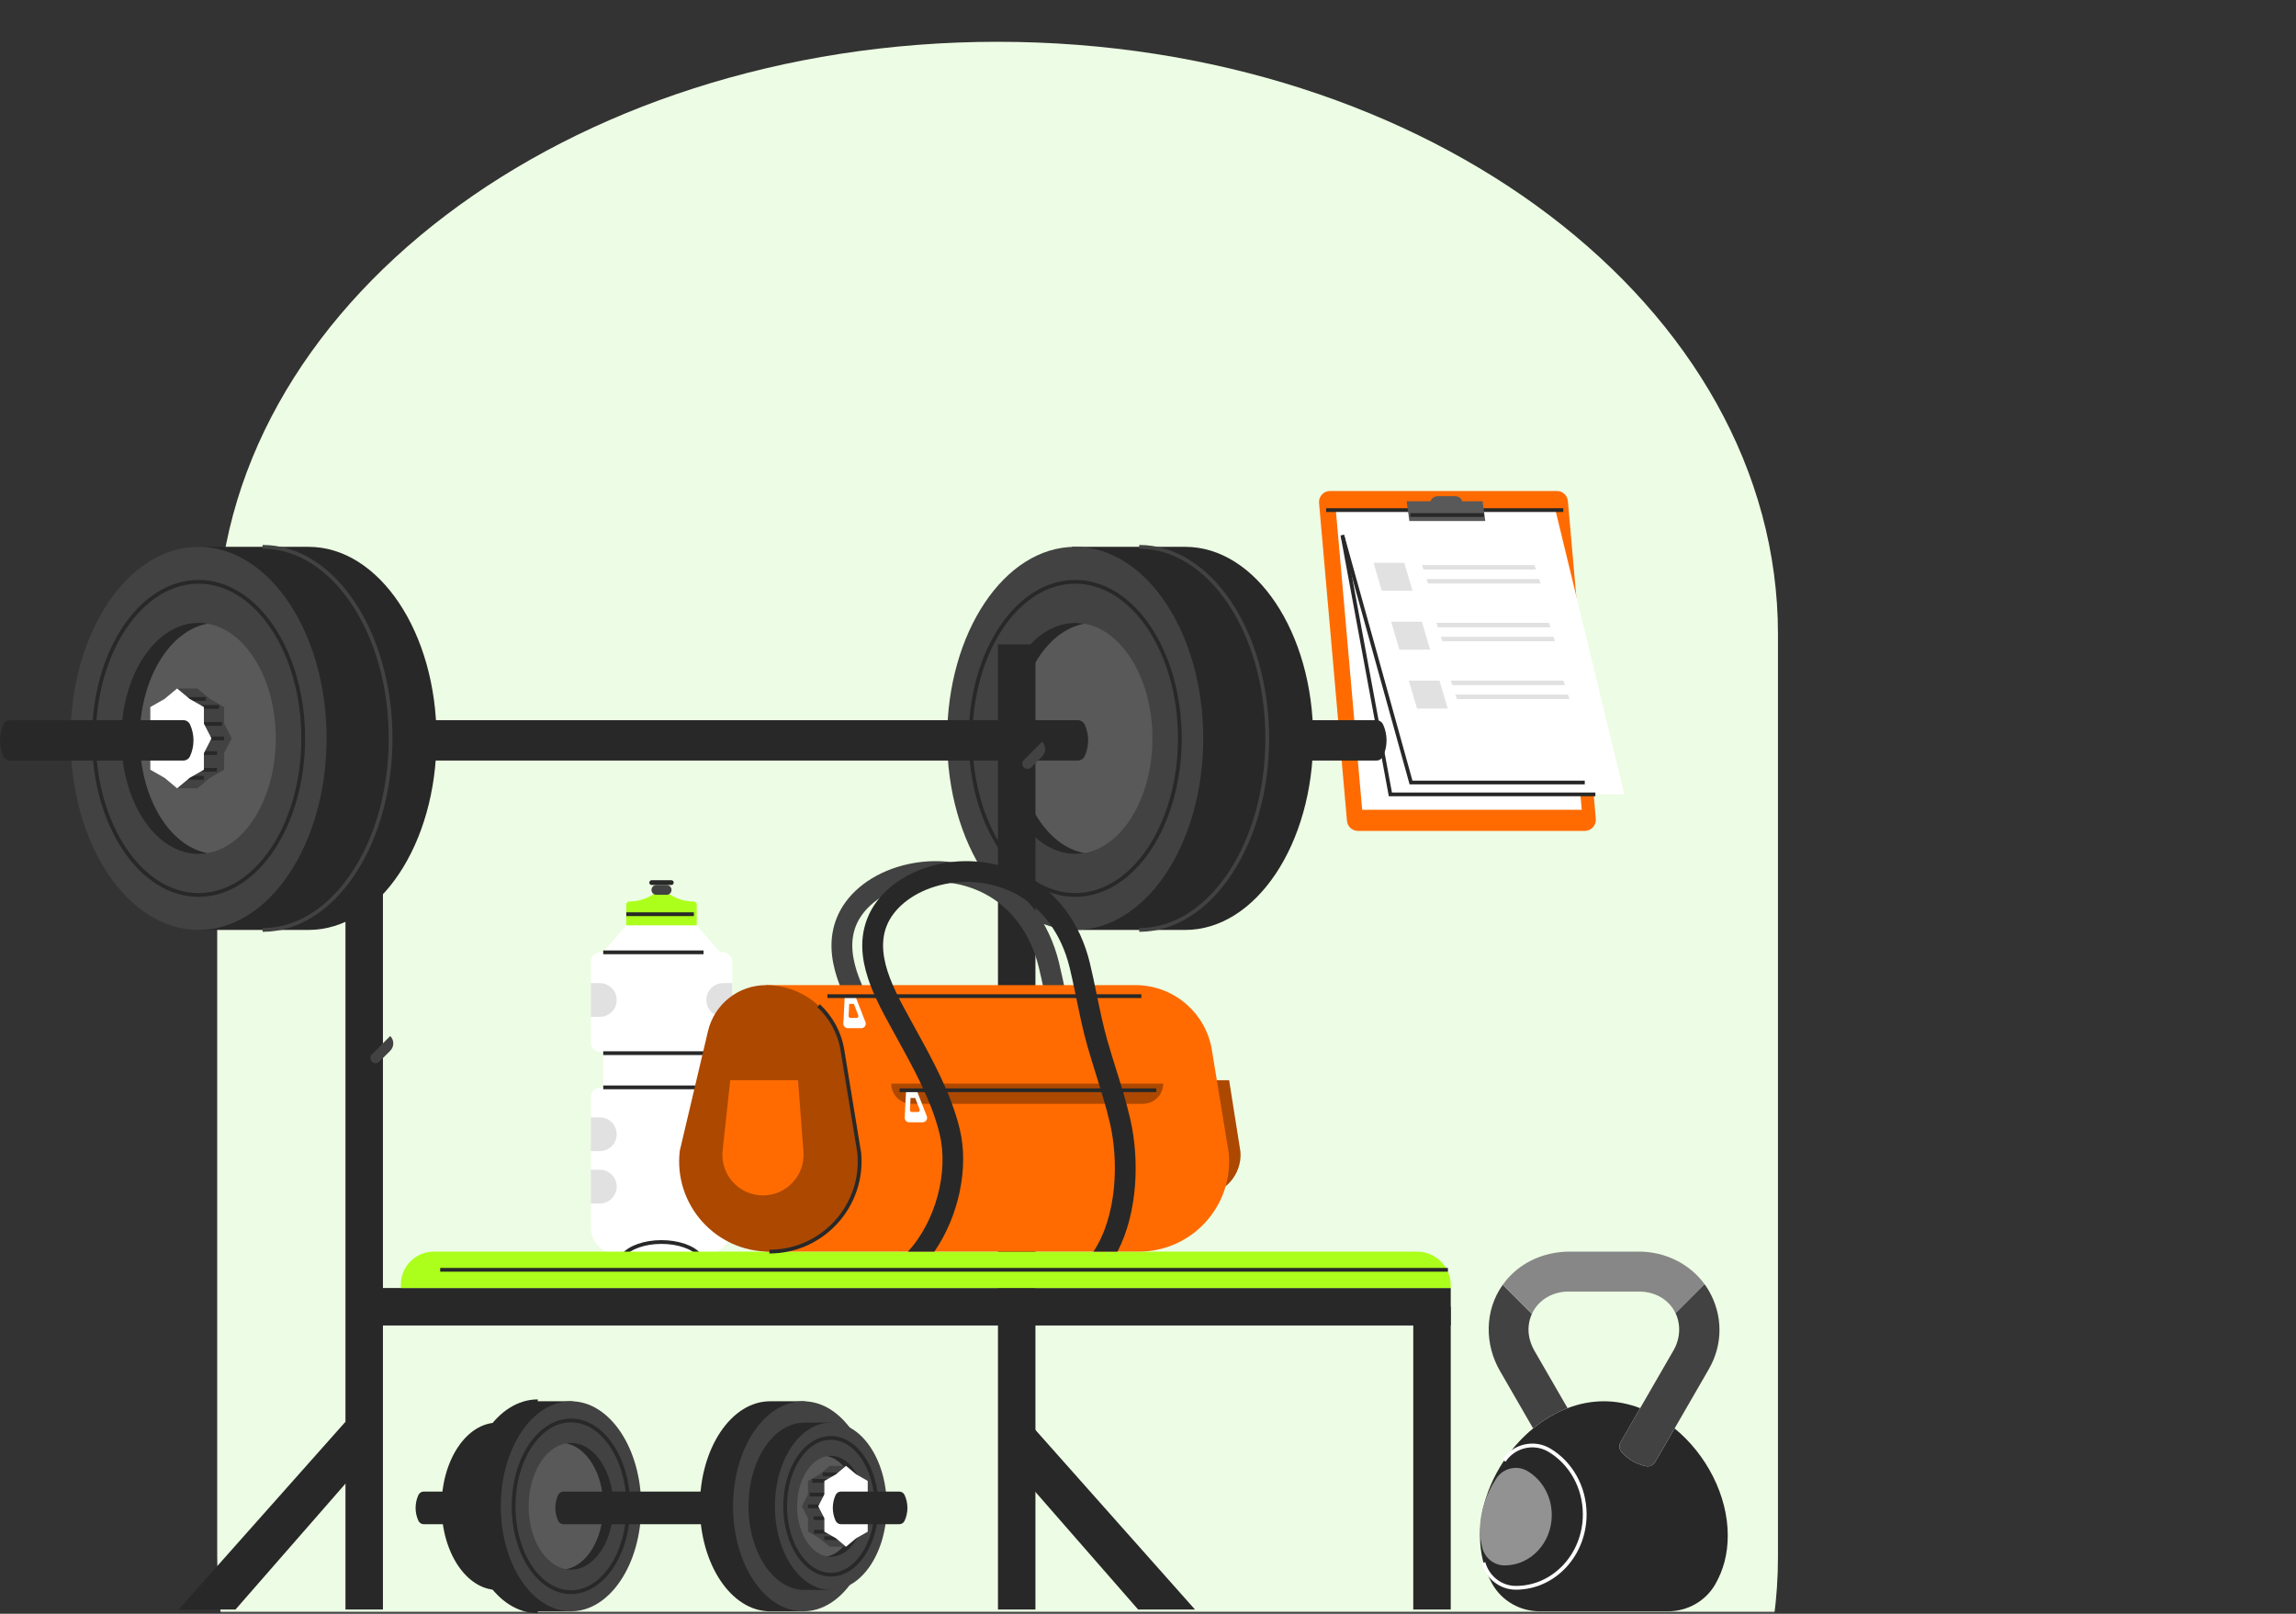 <?xml version="1.0" encoding="UTF-8"?> <svg xmlns="http://www.w3.org/2000/svg" width="1221" height="858" viewBox="0 0 1221 858" fill="none"><rect x="0" y="0" width="1221" height="858" fill="#333333" stroke="none"/><mask id="mask0_1003_34994" style="mask-type:luminance" maskUnits="userSpaceOnUse" x="70" y="0" width="932" height="857"><path d="M1001.38 0H70.614V857H1001.38V0Z" fill="white"></path></mask><g mask="url(#mask0_1003_34994)"><path d="M530.514 1142.67C301.315 1142.67 115.513 1001.67 115.513 827.73V337.155C115.513 163.22 301.315 22.219 530.513 22.219C759.711 22.219 945.513 163.22 945.513 337.155V827.73C945.513 1001.67 759.712 1142.67 530.514 1142.67Z" fill="#EDFCE4"></path></g><path d="M918.813 816.357C918.813 826.448 916.454 834.727 912.255 842.168C907.146 851.23 897.41 856.694 887 856.694H818.858C808.457 856.694 798.712 851.23 793.603 842.168C793.521 842.022 793.439 841.876 793.366 841.731C789.322 834.408 787.055 826.248 787.055 816.357C787.055 798.206 795.306 779.754 808.13 766.156C810.389 763.761 812.793 761.511 815.316 759.444C820.899 754.881 827.065 751.174 833.622 748.67C839.788 746.32 846.281 745.018 852.93 745.018C859.579 745.018 866.072 746.32 872.238 748.67L861.819 766.73C860.853 768.388 860.999 770.501 862.265 771.94C865.671 775.838 870.28 778.516 875.352 779.545C877.192 779.918 879.068 779.044 880.061 777.45L881.463 775.191L890.552 759.444C907.392 773.233 918.813 795.009 918.813 816.357Z" fill="#282828"></path><path d="M906.428 682.711L891.015 698.123C894.039 704.38 893.482 711.873 889.97 717.956L872.234 748.675L861.812 766.727C860.854 768.386 860.997 770.501 862.259 771.943C865.671 775.84 870.272 778.514 875.35 779.546C877.189 779.92 879.066 779.049 880.055 777.454L881.459 775.19L890.547 759.45L908.765 727.894C916.331 714.789 916.29 699.128 908.64 686.051C907.963 684.887 907.211 683.785 906.428 682.711Z" fill="#424242"></path><path d="M797.659 728.871L815.311 759.447C820.894 754.877 827.065 751.176 833.624 748.673L816.029 718.199C813.69 714.148 812.456 709.472 812.949 704.821C813.189 702.55 813.784 700.469 814.641 698.578L799.145 683.082C789.455 696.691 789.451 714.655 797.659 728.871Z" fill="#424242"></path><path d="M871.582 665.445H834.772C823.198 665.445 811.84 669.635 803.631 677.794C801.953 679.462 800.462 681.233 799.145 683.082L814.641 698.578C818.051 691.059 825.82 686.692 833.939 686.692H871.641C876.318 686.692 880.983 687.961 884.765 690.712C887.604 692.777 889.665 695.327 891.016 698.122L906.429 682.71C898.439 671.752 885.319 665.445 871.582 665.445Z" fill="#878787"></path><path d="M799.826 776.58C805.123 768.666 815.744 766.136 823.931 770.999C835.151 777.663 842.746 790.454 842.746 805.144C842.746 826.711 826.361 844.188 806.17 844.188C806.125 844.188 806.08 844.188 806.035 844.188C797.999 844.157 791.039 838.581 788.912 830.832" stroke="white" stroke-width="2" stroke-miterlimit="10"></path><path d="M825.222 805.527C825.222 820.307 813.993 832.285 800.155 832.285C800.124 832.285 800.093 832.285 800.062 832.285C794.555 832.264 789.785 828.443 788.327 823.132C787.495 820.1 787.053 816.824 787.053 813.211C787.053 803.721 790.344 794.112 795.806 785.951C799.436 780.527 806.715 778.794 812.326 782.126C820.017 786.693 825.222 795.459 825.222 805.527Z" fill="#929292"></path><path d="M848.641 435.392L833.798 266.393C833.532 263.37 831.001 261.051 827.966 261.051H707.299C703.863 261.051 701.166 263.995 701.467 267.418L716.31 436.417C716.576 439.44 719.107 441.759 722.142 441.759H842.809C846.244 441.759 848.941 438.815 848.641 435.392Z" fill="#FF6B00"></path><path d="M841.165 430.554H724.393L710.397 271.201H827.169L841.165 430.554Z" fill="white"></path><path d="M863.858 422.353H739.394L710.397 271.201H827.169L863.858 422.353Z" fill="white"></path><path d="M714.077 285.52L739.395 422.353H848.402" stroke="#282828" stroke-width="2" stroke-miterlimit="10"></path><path d="M713.806 284.465L750.374 416.033H842.773" stroke="#282828" stroke-width="2" stroke-miterlimit="10"></path><path d="M705.231 271.201H831.372" stroke="#282828" stroke-width="2" stroke-miterlimit="10"></path><path d="M788.44 266.494H777.658C777.105 264.914 775.606 263.809 773.875 263.809H764.519C762.75 263.809 761.282 264.947 760.738 266.494H748.051L749.483 277.026H789.872L788.44 266.494Z" fill="#595959"></path><path d="M749.97 273.826H789.182" stroke="#282828" stroke-width="2" stroke-miterlimit="10"></path><path d="M751.153 314.083H734.815L730.442 299.23H746.78L751.153 314.083Z" fill="#E1E1E1"></path><path d="M816.873 302.793H757.016L756.183 300.418H816.039L816.873 302.793Z" fill="#E1E1E1"></path><path d="M819.295 310.22H759.438L758.605 307.846H818.462L819.295 310.22Z" fill="#E1E1E1"></path><path d="M824.539 333.514H764.682L763.849 331.139H823.705L824.539 333.514Z" fill="#E1E1E1"></path><path d="M826.961 340.94H767.104L766.271 338.566H826.128L826.961 340.94Z" fill="#E1E1E1"></path><path d="M832.204 364.233H772.348L771.514 361.859H831.371L832.204 364.233Z" fill="#E1E1E1"></path><path d="M834.627 371.66H774.77L773.937 369.285H833.793L834.627 371.66Z" fill="#E1E1E1"></path><path d="M760.527 345.397H744.189L739.816 330.545H756.154L760.527 345.397Z" fill="#E1E1E1"></path><path d="M769.902 376.712H753.564L749.19 361.859H765.528L769.902 376.712Z" fill="#E1E1E1"></path><path d="M320.796 560.715V576.971C320.796 577.693 320.21 578.279 319.481 578.279H319.201C316.428 578.279 314.18 580.527 314.18 583.307V652.468C314.18 660.439 320.639 666.905 328.617 666.905H374.954C382.925 666.905 389.391 660.439 389.391 652.468V583.307C389.391 580.527 387.142 578.279 384.37 578.279H384.084C383.362 578.279 382.776 577.693 382.776 576.971V560.715C382.776 560.347 382.919 560.02 383.158 559.782C383.396 559.544 383.723 559.4 384.085 559.4C387.015 559.4 389.392 557.022 389.392 554.093V511.442C389.392 508.512 387.014 506.135 384.085 506.135H382.777L370.554 491.943H333.02L320.797 506.135H319.482C316.552 506.135 314.181 508.513 314.181 511.442V554.093C314.181 557.023 316.552 559.4 319.482 559.4C320.211 559.4 320.796 559.986 320.796 560.715Z" fill="white"></path><path d="M347.096 475.727L349.855 473.998C351.248 473.998 352.322 473.998 353.716 473.998L356.475 475.727C360.204 478.064 364.516 479.304 368.916 479.304C369.803 479.304 370.522 480.023 370.522 480.91V491.945H333.049V480.91C333.049 480.023 333.768 479.304 334.655 479.304C339.056 479.304 343.367 478.064 347.096 475.727Z" fill="#ACFF1B"></path><path d="M349.058 470.535H354.512C355.951 470.535 357.119 471.702 357.119 473.141C357.119 474.581 355.952 475.747 354.512 475.747H349.058C347.618 475.747 346.451 474.58 346.451 473.141C346.452 471.702 347.619 470.535 349.058 470.535Z" fill="#424242"></path><path d="M346.576 470.535H356.995C357.703 470.535 358.276 469.961 358.276 469.254C358.276 468.546 357.702 467.973 356.995 467.973H346.576C345.868 467.973 345.295 468.547 345.295 469.254C345.294 469.961 345.868 470.535 346.576 470.535Z" fill="#282828"></path><path d="M369 486.062H333.049" stroke="#282828" stroke-width="2" stroke-miterlimit="10"></path><path d="M374.13 506.334H320.797" stroke="#282828" stroke-width="2" stroke-miterlimit="10"></path><path d="M374.13 559.939H320.797" stroke="#282828" stroke-width="2" stroke-miterlimit="10"></path><path d="M374.13 578.125H320.797" stroke="#282828" stroke-width="2" stroke-miterlimit="10"></path><path d="M372.083 667.314C368.599 663.204 360.821 660.342 351.785 660.342C342.748 660.342 334.97 663.204 331.486 667.314" stroke="#282828" stroke-width="2" stroke-miterlimit="10"></path><path d="M375.615 531.663C375.615 534.143 376.623 536.385 378.245 538.013C379.866 539.635 382.115 540.636 384.588 540.636H389.391V522.697H384.588C379.635 522.697 375.615 526.71 375.615 531.663Z" fill="#E1E1E1"></path><path d="M327.957 531.663C327.957 534.143 326.949 536.385 325.327 538.013C323.706 539.635 321.457 540.636 318.984 540.636H314.181V522.697H318.984C323.937 522.697 327.957 526.71 327.957 531.663Z" fill="#E1E1E1"></path><path d="M375.615 603.044C375.615 605.524 376.623 607.765 378.245 609.394C379.866 611.016 382.115 612.017 384.588 612.017H389.391V594.078H384.588C379.635 594.078 375.615 598.091 375.615 603.044Z" fill="#E1E1E1"></path><path d="M327.957 603.044C327.957 605.524 326.949 607.765 325.327 609.394C323.706 611.016 321.457 612.017 318.984 612.017H314.181V594.078H318.984C323.937 594.078 327.957 598.091 327.957 603.044Z" fill="#E1E1E1"></path><path d="M375.615 630.88C375.615 633.36 376.623 635.601 378.245 637.23C379.866 638.852 382.115 639.853 384.588 639.853H389.391V621.914H384.588C379.635 621.914 375.615 625.927 375.615 630.88Z" fill="#E1E1E1"></path><path d="M327.957 630.88C327.957 633.36 326.949 635.601 325.327 637.23C323.706 638.852 321.457 639.853 318.984 639.853H314.181V621.914H318.984C323.937 621.914 327.957 625.927 327.957 630.88Z" fill="#E1E1E1"></path><path d="M203.644 342.609H183.719V855.729H203.644V342.609Z" fill="#282828"></path><path d="M771.493 704.724V684.799L193.681 684.799V704.724L771.493 704.724Z" fill="#282828"></path><path d="M735.529 385.194C737.97 390.547 737.97 396.708 735.529 402.062C734.897 403.448 733.53 404.355 732.006 404.355H653.541V382.902H732.006C733.53 382.902 734.897 383.808 735.529 385.194Z" fill="#282828"></path><path d="M536.808 392.579C536.808 355.351 550.165 322.794 570.101 305.029V290.734H630.25C667.857 290.734 698.344 336.332 698.344 392.579C698.344 448.826 667.857 494.424 630.25 494.424H570.101V480.129C550.165 462.364 536.808 429.807 536.808 392.579Z" fill="#282828"></path><path d="M571.778 494.424C609.385 494.424 639.872 448.827 639.872 392.579C639.872 336.332 609.385 290.734 571.778 290.734C534.171 290.734 503.684 336.332 503.684 392.579C503.684 448.827 534.171 494.424 571.778 494.424Z" fill="#424242"></path><path d="M605.825 494.424C643.432 494.424 673.919 448.827 673.919 392.579C673.919 336.331 643.432 290.734 605.825 290.734" stroke="#424242" stroke-width="2" stroke-miterlimit="10"></path><path d="M571.778 454.01C594.462 454.01 612.851 426.507 612.851 392.579C612.851 358.652 594.462 331.148 571.778 331.148C549.094 331.148 530.705 358.652 530.705 392.579C530.705 426.507 549.094 454.01 571.778 454.01Z" fill="#595959"></path><path d="M571.778 331.148C573.444 331.148 575.083 331.314 576.697 331.602C556.334 335.239 540.543 361.143 540.543 392.579C540.543 424.015 556.334 449.919 576.697 453.556C575.083 453.844 573.444 454.01 571.778 454.01C549.094 454.01 530.705 426.506 530.705 392.579C530.705 358.652 549.094 331.148 571.778 331.148Z" fill="#282828"></path><path d="M571.778 475.828C602.518 475.828 627.438 438.557 627.438 392.58C627.438 346.603 602.518 309.332 571.778 309.332C541.038 309.332 516.118 346.603 516.118 392.58C516.118 438.557 541.038 475.828 571.778 475.828Z" stroke="#282828" stroke-width="2" stroke-miterlimit="10"></path><path d="M576.901 385.341C579.253 390.611 579.253 396.644 576.901 401.913C576.24 403.394 574.772 404.353 573.15 404.353H124.908V382.9H573.15C574.771 382.901 576.24 383.86 576.901 385.341Z" fill="#282828"></path><path d="M70.614 392.579C70.614 355.351 83.971 322.794 103.907 305.029V290.734H164.056C201.663 290.734 232.15 336.332 232.15 392.579C232.15 448.826 201.663 494.424 164.056 494.424H103.907V480.129C83.972 462.364 70.614 429.807 70.614 392.579Z" fill="#282828"></path><path d="M105.585 494.424C143.192 494.424 173.679 448.827 173.679 392.579C173.679 336.332 143.192 290.734 105.585 290.734C67.978 290.734 37.491 336.332 37.491 392.579C37.491 448.827 67.978 494.424 105.585 494.424Z" fill="#424242"></path><path d="M139.631 494.424C177.238 494.424 207.725 448.827 207.725 392.579C207.725 336.331 177.238 290.734 139.631 290.734" stroke="#424242" stroke-width="2" stroke-miterlimit="10"></path><path d="M105.585 331.148C107.251 331.148 108.89 331.314 110.504 331.602C90.141 335.239 74.35 361.143 74.35 392.579C74.35 424.015 90.141 449.919 110.504 453.556C108.89 453.844 107.251 454.01 105.585 454.01C82.901 454.01 64.512 426.506 64.512 392.579C64.512 358.652 82.9 331.148 105.585 331.148Z" fill="#282828"></path><path d="M74.349 392.579C74.349 361.143 90.14 335.239 110.503 331.602C130.866 335.239 146.657 361.143 146.657 392.579C146.657 424.015 130.866 449.919 110.503 453.556C90.14 449.919 74.349 424.015 74.349 392.579Z" fill="#595959"></path><path d="M105.585 475.828C136.325 475.828 161.245 438.557 161.245 392.58C161.245 346.603 136.325 309.332 105.585 309.332C74.845 309.332 49.925 346.603 49.925 392.58C49.925 438.557 74.845 475.828 105.585 475.828Z" stroke="#282828" stroke-width="2" stroke-miterlimit="10"></path><path d="M86.689 392.58L90.709 400.422V409.246L94.192 419.123H104.956L111.629 413.554L119.204 409.244L119.203 400.421L123.223 392.58L119.203 384.739V375.915L111.628 371.606L104.956 366.037H94.192L90.708 375.917L90.709 384.739L86.689 392.58Z" fill="#424242"></path><path d="M119.203 392.58H110.111" stroke="#282828" stroke-width="2" stroke-miterlimit="10"></path><path d="M115.422 400.422H106.331" stroke="#282828" stroke-width="2" stroke-miterlimit="10"></path><path d="M115.349 409.293H106.258" stroke="#282828" stroke-width="2" stroke-miterlimit="10"></path><path d="M108.453 413.535H99.362" stroke="#282828" stroke-width="2" stroke-miterlimit="10"></path><path d="M118.028 384.877H108.361" stroke="#282828" stroke-width="2" stroke-miterlimit="10"></path><path d="M116.454 375.861H106.258" stroke="#282828" stroke-width="2" stroke-miterlimit="10"></path><path d="M109.441 371.619H99.244" stroke="#282828" stroke-width="2" stroke-miterlimit="10"></path><path d="M75.925 392.58L79.945 400.422V409.246L87.52 413.555L94.192 419.123L100.865 413.554L108.44 409.244L108.439 400.421L112.459 392.58L108.439 384.739V375.915L100.864 371.606L94.192 366.037L87.519 371.607L79.944 375.917L79.945 384.739L75.925 392.58Z" fill="white"></path><path d="M1.83 385.193C2.462 383.807 3.829 382.9 5.353 382.9H19.073H83.818H97.538C99.061 382.9 100.429 383.806 101.061 385.193C103.502 390.546 103.502 396.708 101.061 402.061C100.429 403.447 99.062 404.354 97.538 404.354H83.818H19.073H5.353C3.83 404.354 2.462 403.448 1.83 402.061C-0.61 396.708 -0.61 390.547 1.83 385.193Z" fill="#282828"></path><path d="M550.638 342.609H530.713V855.729H550.638V342.609Z" fill="#282828"></path><path d="M771.493 694.76H751.568V855.729H771.493V694.76Z" fill="#282828"></path><path d="M183.719 755.904L95.016 855.73H125.243L193.682 777.398L183.719 755.904Z" fill="#282828"></path><path d="M546.77 755.904L635.473 855.73H605.247L536.808 777.398L546.77 755.904Z" fill="#282828"></path><path d="M771.494 684.799H213.167V683.025C213.167 673.317 221.037 665.447 230.745 665.447H753.591C763.478 665.447 771.492 673.462 771.492 683.348V684.799H771.494Z" fill="#ACFF1B"></path><path d="M234.092 675.123H770" stroke="#282828" stroke-width="2" stroke-miterlimit="10"></path><path d="M544.467 407.995C543.384 406.912 543.384 405.157 544.467 404.074L554.188 394.352C556.354 396.517 556.354 400.028 554.188 402.193L548.387 407.994C547.305 409.077 545.549 409.077 544.467 407.995Z" fill="#424242"></path><path d="M544.466 564.462C543.383 563.379 543.383 561.624 544.466 560.541L554.187 550.82C556.353 552.985 556.353 556.496 554.187 558.662L548.387 564.462C547.305 565.545 545.549 565.545 544.466 564.462Z" fill="#424242"></path><path d="M197.803 564.462C196.72 563.379 196.72 561.624 197.803 560.541L207.524 550.82C209.69 552.986 209.689 556.497 207.524 558.663L201.724 564.463C200.642 565.545 198.886 565.545 197.803 564.462Z" fill="#424242"></path><path d="M638.14 635.567C650.704 635.567 660.613 624.88 659.665 612.352L653.646 574.33H620.731L616.68 611.651C615.294 624.42 625.296 635.567 638.14 635.567Z" fill="#AC4800"></path><path d="M568.964 539.475C565.283 539.669 561.598 539.749 557.911 539.762C557.3 536.92 556.717 534.091 556.142 531.295C555.37 527.547 554.59 523.722 553.734 519.923C553.327 518.057 552.895 516.2 552.445 514.36C548.095 496.518 537.851 482.593 523.604 475.156C510.494 468.321 494.763 466.981 480.431 471.493C468.236 475.334 458.789 483.094 455.168 492.244C451.742 500.894 453.26 510.366 456.872 519.923C458.84 525.113 461.418 530.328 464.157 535.442C464.571 536.218 464.992 536.998 465.414 537.778C463.801 537.791 462.189 537.806 460.576 537.816C458.038 537.833 455.501 537.842 452.963 537.849C449.916 531.977 447.144 525.979 445.169 519.923C441.752 509.399 440.751 498.697 444.915 488.181C449.825 475.792 461.562 465.878 477.123 460.977C494.219 455.592 513.02 457.203 528.7 465.387C545.805 474.317 558.042 490.777 563.155 511.748C563.816 514.462 564.436 517.201 565.021 519.923C565.691 523.001 566.318 526.063 566.937 529.073C567.645 532.504 568.365 535.984 569.131 539.464C569.076 539.468 569.02 539.472 568.964 539.475Z" fill="#424242"></path><path d="M407.248 523.766H605.655V523.807C625.036 524.639 641.317 538.962 644.477 558.267L653.433 612.984C656.066 641.131 633.922 665.445 605.652 665.445C605.643 665.445 605.634 665.444 605.624 665.444H407.248V523.766Z" fill="#FF6B00"></path><path d="M484.679 586.849H607.867C613.791 586.849 618.593 582.047 618.593 576.123H473.953C473.953 582.047 478.755 586.849 484.679 586.849Z" fill="#AC4800"></path><path d="M481.117 594.182C481.048 595.542 482.132 596.683 483.493 596.683H490.646C492.321 596.683 493.471 594.999 492.863 593.439L487.489 579.652H481.856L481.117 594.182ZM483.907 590.142L484.232 583.769H486.702L489.059 589.816C489.326 590.5 488.821 591.239 488.087 591.239H484.95C484.352 591.239 483.877 590.738 483.907 590.142Z" fill="white"></path><path d="M614.904 579.65H478.391" stroke="#282828" stroke-width="2" stroke-miterlimit="10"></path><path d="M409.166 665.446C437.436 665.446 459.581 641.132 456.947 612.985L447.991 558.268C444.735 538.373 427.544 523.768 407.385 523.768C392.673 523.768 379.892 533.885 376.515 548.204L361.507 611.832C358.139 640.368 380.433 665.446 409.166 665.446Z" fill="#AC4800"></path><path d="M448.492 544.157C448.423 545.517 449.507 546.658 450.869 546.658H458.022C459.697 546.658 460.847 544.974 460.24 543.414L454.866 529.627H449.233L448.492 544.157ZM451.282 540.118L451.607 533.745H454.077L456.434 539.792C456.701 540.476 456.196 541.215 455.461 541.215H452.324C451.727 541.214 451.252 540.714 451.282 540.118Z" fill="white"></path><path d="M461.533 519.924C463.823 526.946 467.181 533.891 470.802 540.65C472.829 544.441 474.94 548.274 476.984 551.971C486.049 568.397 495.42 585.383 499.677 602.878C504.646 623.273 497.447 649.57 482.852 665.445H496.887C509.709 646.933 515.433 621 510.387 600.274C505.782 581.346 496.047 563.707 486.634 546.645C484.607 542.973 482.513 539.174 480.52 535.443C477.781 530.329 475.203 525.114 473.235 519.924C469.623 510.367 468.105 500.894 471.531 492.245C475.152 483.095 484.599 475.335 496.794 471.494C511.125 466.982 526.856 468.322 539.967 475.157C554.214 482.594 564.458 496.519 568.808 514.361C569.258 516.201 569.69 518.058 570.097 519.924C570.954 523.723 571.734 527.548 572.505 531.296C574.176 539.429 575.906 547.832 578.246 556.075C579.73 561.273 581.358 566.48 582.936 571.518C585.582 579.956 588.313 588.682 590.305 597.349C594.986 617.659 593.977 646.67 581.502 665.445H594.273C605.229 644.278 605.942 616.099 601.049 594.873C598.954 585.791 596.156 576.861 593.459 568.228C591.899 563.259 590.288 558.12 588.854 553.057C586.624 545.213 584.936 537.012 583.299 529.075C582.68 526.064 582.053 523.003 581.383 519.925C580.798 517.203 580.179 514.464 579.517 511.75C574.404 490.778 562.167 474.318 545.062 465.389C529.382 457.206 510.581 455.594 493.485 460.979C477.924 465.881 466.187 475.794 461.277 488.183C457.115 498.698 458.116 509.4 461.533 519.924Z" fill="#282828"></path><path d="M606.962 529.627H440.011" stroke="#282828" stroke-width="2" stroke-miterlimit="10"></path><path d="M409.166 665.445C437.436 665.445 459.581 641.131 456.947 612.984L447.991 558.267C446.461 548.92 441.855 540.741 435.311 534.695" stroke="#282828" stroke-width="2" stroke-miterlimit="10"></path><path d="M405.744 635.567C418.308 635.567 428.217 624.88 427.269 612.352L424.392 574.33H388.335L384.284 611.651C382.898 624.42 392.9 635.567 405.744 635.567Z" fill="#FF6B00"></path><path d="M259.208 794.878C258.696 793.756 257.59 793.023 256.357 793.023H245.254H236.448H225.345C224.112 793.023 223.006 793.757 222.494 794.878C220.519 799.21 220.519 804.196 222.494 808.528C223.005 809.65 224.112 810.383 225.345 810.383H236.448H245.254H256.357C257.59 810.383 258.696 809.65 259.208 808.528C261.183 804.196 261.183 799.21 259.208 794.878Z" fill="#282828"></path><path d="M293.897 800.855C293.897 784.598 288.064 770.38 279.358 762.622V756.379H264.563C248.14 756.379 234.827 776.291 234.827 800.854C234.827 825.417 248.14 845.329 264.563 845.329H279.359V839.086C288.064 831.33 293.897 817.112 293.897 800.855Z" fill="#282828"></path><path d="M278.626 845.329C295.049 845.329 308.362 825.417 308.362 800.854C308.362 776.291 295.049 756.379 278.626 756.379C262.203 756.379 248.89 776.291 248.89 800.854C248.89 825.417 262.203 845.329 278.626 845.329Z" fill="#424242"></path><path d="M278.626 774.027C277.899 774.027 277.183 774.099 276.478 774.225C285.371 775.814 292.267 787.126 292.267 800.854C292.267 814.582 285.371 825.894 276.478 827.483C277.183 827.609 277.899 827.681 278.626 827.681C288.532 827.681 296.563 815.67 296.563 800.854C296.563 786.038 288.532 774.027 278.626 774.027Z" fill="#282828"></path><path d="M292.266 800.854C292.266 787.126 285.37 775.814 276.477 774.225C267.584 775.814 260.688 787.126 260.688 800.854C260.688 814.582 267.584 825.894 276.477 827.483C285.37 825.894 292.266 814.582 292.266 800.854Z" fill="#595959"></path><path d="M278.626 837.208C292.051 837.208 302.933 820.932 302.933 800.854C302.933 780.776 292.051 764.5 278.626 764.5C265.202 764.5 254.319 780.776 254.319 800.854C254.319 820.932 265.202 837.208 278.626 837.208Z" stroke="#282828" stroke-width="2" stroke-miterlimit="10"></path><path d="M446.346 800.856C446.346 780.446 439.023 762.597 428.093 752.857V745.02H409.518C388.9 745.02 372.186 770.019 372.186 800.856C372.186 831.693 388.9 856.692 409.518 856.692H428.093V848.855C439.023 839.115 446.346 821.266 446.346 800.856Z" fill="#282828"></path><path d="M427.174 856.692C447.792 856.692 464.506 831.693 464.506 800.856C464.506 770.018 447.792 745.02 427.174 745.02C406.556 745.02 389.842 770.018 389.842 800.856C389.842 831.693 406.556 856.692 427.174 856.692Z" fill="#424242"></path><path d="M427.174 767.176C426.261 767.176 425.362 767.267 424.477 767.425C435.641 769.419 444.298 783.621 444.298 800.856C444.298 818.091 435.641 832.292 424.477 834.286C425.362 834.444 426.261 834.535 427.174 834.535C439.61 834.535 449.692 819.456 449.692 800.856C449.692 782.254 439.61 767.176 427.174 767.176Z" fill="#282828"></path><path d="M444.298 800.855C444.298 783.62 435.641 769.419 424.477 767.424C413.313 769.418 404.656 783.62 404.656 800.855C404.656 818.09 413.313 832.291 424.477 834.285C435.641 832.291 444.298 818.09 444.298 800.855Z" fill="#595959"></path><path d="M322.823 800.856C322.823 780.446 315.5 762.597 304.57 752.857V745.02H285.995C265.377 745.02 248.663 770.019 248.663 800.856C248.663 831.693 265.377 856.692 285.995 856.692H304.57V848.855C315.5 839.115 322.823 821.266 322.823 800.856Z" fill="#282828"></path><path d="M285.996 745.02C265.378 745.02 248.664 770.019 248.664 800.856C248.664 831.693 265.378 856.692 285.996 856.692" stroke="#282828" stroke-width="2" stroke-miterlimit="10"></path><path d="M303.651 856.692C324.269 856.692 340.983 831.693 340.983 800.856C340.983 770.018 324.269 745.02 303.651 745.02C283.033 745.02 266.319 770.018 266.319 800.856C266.319 831.693 283.033 856.692 303.651 856.692Z" fill="#424242"></path><path d="M303.651 767.176C302.738 767.176 301.839 767.267 300.954 767.425C312.118 769.419 320.775 783.621 320.775 800.856C320.775 818.091 312.118 832.292 300.954 834.286C301.839 834.444 302.738 834.535 303.651 834.535C316.087 834.535 326.169 819.456 326.169 800.856C326.169 782.254 316.087 767.176 303.651 767.176Z" fill="#282828"></path><path d="M320.775 800.855C320.775 783.62 312.118 769.419 300.954 767.424C289.79 769.418 281.133 783.62 281.133 800.855C281.133 818.09 289.79 832.291 300.954 834.285C312.118 832.291 320.775 818.09 320.775 800.855Z" fill="#595959"></path><path d="M303.651 846.497C320.504 846.497 334.166 826.063 334.166 800.856C334.166 775.649 320.504 755.215 303.651 755.215C286.798 755.215 273.136 775.649 273.136 800.856C273.136 826.063 286.798 846.497 303.651 846.497Z" stroke="#282828" stroke-width="2" stroke-miterlimit="10"></path><path d="M457.117 800.855C457.117 784.598 451.284 770.38 442.578 762.622V756.379H427.783C411.36 756.379 398.047 776.291 398.047 800.854C398.047 825.417 411.36 845.329 427.783 845.329H442.579V839.086C451.284 831.33 457.117 817.112 457.117 800.855Z" fill="#282828"></path><path d="M441.846 845.329C458.269 845.329 471.582 825.417 471.582 800.854C471.582 776.291 458.269 756.379 441.846 756.379C425.423 756.379 412.11 776.291 412.11 800.854C412.11 825.417 425.423 845.329 441.846 845.329Z" fill="#424242"></path><path d="M441.846 774.027C441.119 774.027 440.403 774.099 439.698 774.225C448.591 775.814 455.487 787.126 455.487 800.854C455.487 814.582 448.591 825.894 439.698 827.483C440.403 827.609 441.119 827.681 441.846 827.681C451.752 827.681 459.783 815.67 459.783 800.854C459.783 786.038 451.752 774.027 441.846 774.027Z" fill="#282828"></path><path d="M455.486 800.854C455.486 787.126 448.59 775.814 439.697 774.225C430.804 775.814 423.908 787.126 423.908 800.854C423.908 814.582 430.804 825.894 439.697 827.483C448.59 825.894 455.486 814.582 455.486 800.854Z" fill="#595959"></path><path d="M441.846 837.208C455.27 837.208 466.153 820.932 466.153 800.854C466.153 780.776 455.27 764.5 441.846 764.5C428.422 764.5 417.539 780.776 417.539 800.854C417.539 820.932 428.422 837.208 441.846 837.208Z" stroke="#282828" stroke-width="2" stroke-miterlimit="10"></path><path d="M455.995 800.855L452.742 807.2L452.741 814.342L449.923 822.335H441.212L435.812 817.828L429.682 814.34L429.683 807.2L426.43 800.855L429.683 794.509V787.368L435.813 783.882L441.212 779.375H449.923L452.742 787.37V794.51L455.995 800.855Z" fill="#424242"></path><path d="M429.683 800.855H437.04" stroke="#282828" stroke-width="2" stroke-miterlimit="10"></path><path d="M432.742 807.199H440.099" stroke="#282828" stroke-width="2" stroke-miterlimit="10"></path><path d="M432.802 814.379H440.159" stroke="#282828" stroke-width="2" stroke-miterlimit="10"></path><path d="M438.382 817.812H445.739" stroke="#282828" stroke-width="2" stroke-miterlimit="10"></path><path d="M430.634 794.621H438.457" stroke="#282828" stroke-width="2" stroke-miterlimit="10"></path><path d="M431.908 787.324H440.159" stroke="#282828" stroke-width="2" stroke-miterlimit="10"></path><path d="M437.583 783.893H445.834" stroke="#282828" stroke-width="2" stroke-miterlimit="10"></path><path d="M464.706 800.855L461.453 807.2L461.452 814.342L455.323 817.828L449.923 822.335L444.523 817.828L438.393 814.34V807.2L435.14 800.855L438.393 794.509L438.394 787.368L444.523 783.882L449.923 779.375L455.323 783.882L461.453 787.37V794.51L464.706 800.855Z" fill="white"></path><path d="M481.077 794.878C480.565 793.756 479.459 793.023 478.226 793.023H467.123H458.318H447.215C445.982 793.023 444.876 793.757 444.364 794.878C442.389 799.21 442.389 804.196 444.364 808.528C444.875 809.65 445.982 810.383 447.215 810.383H458.318H467.123H478.226C479.459 810.383 480.565 809.65 481.077 808.528C483.052 804.196 483.052 799.21 481.077 794.878Z" fill="#282828"></path><path d="M382.087 794.878C381.576 793.756 380.469 793.023 379.236 793.023H368.133H359.328H299.654C298.421 793.023 297.315 793.757 296.803 794.878C294.828 799.21 294.828 804.196 296.803 808.528C297.315 809.65 298.421 810.383 299.654 810.383H359.328H368.133H379.236C380.469 810.383 381.575 809.65 382.087 808.528C384.062 804.196 384.062 799.21 382.087 794.878Z" fill="#282828"></path></svg> 